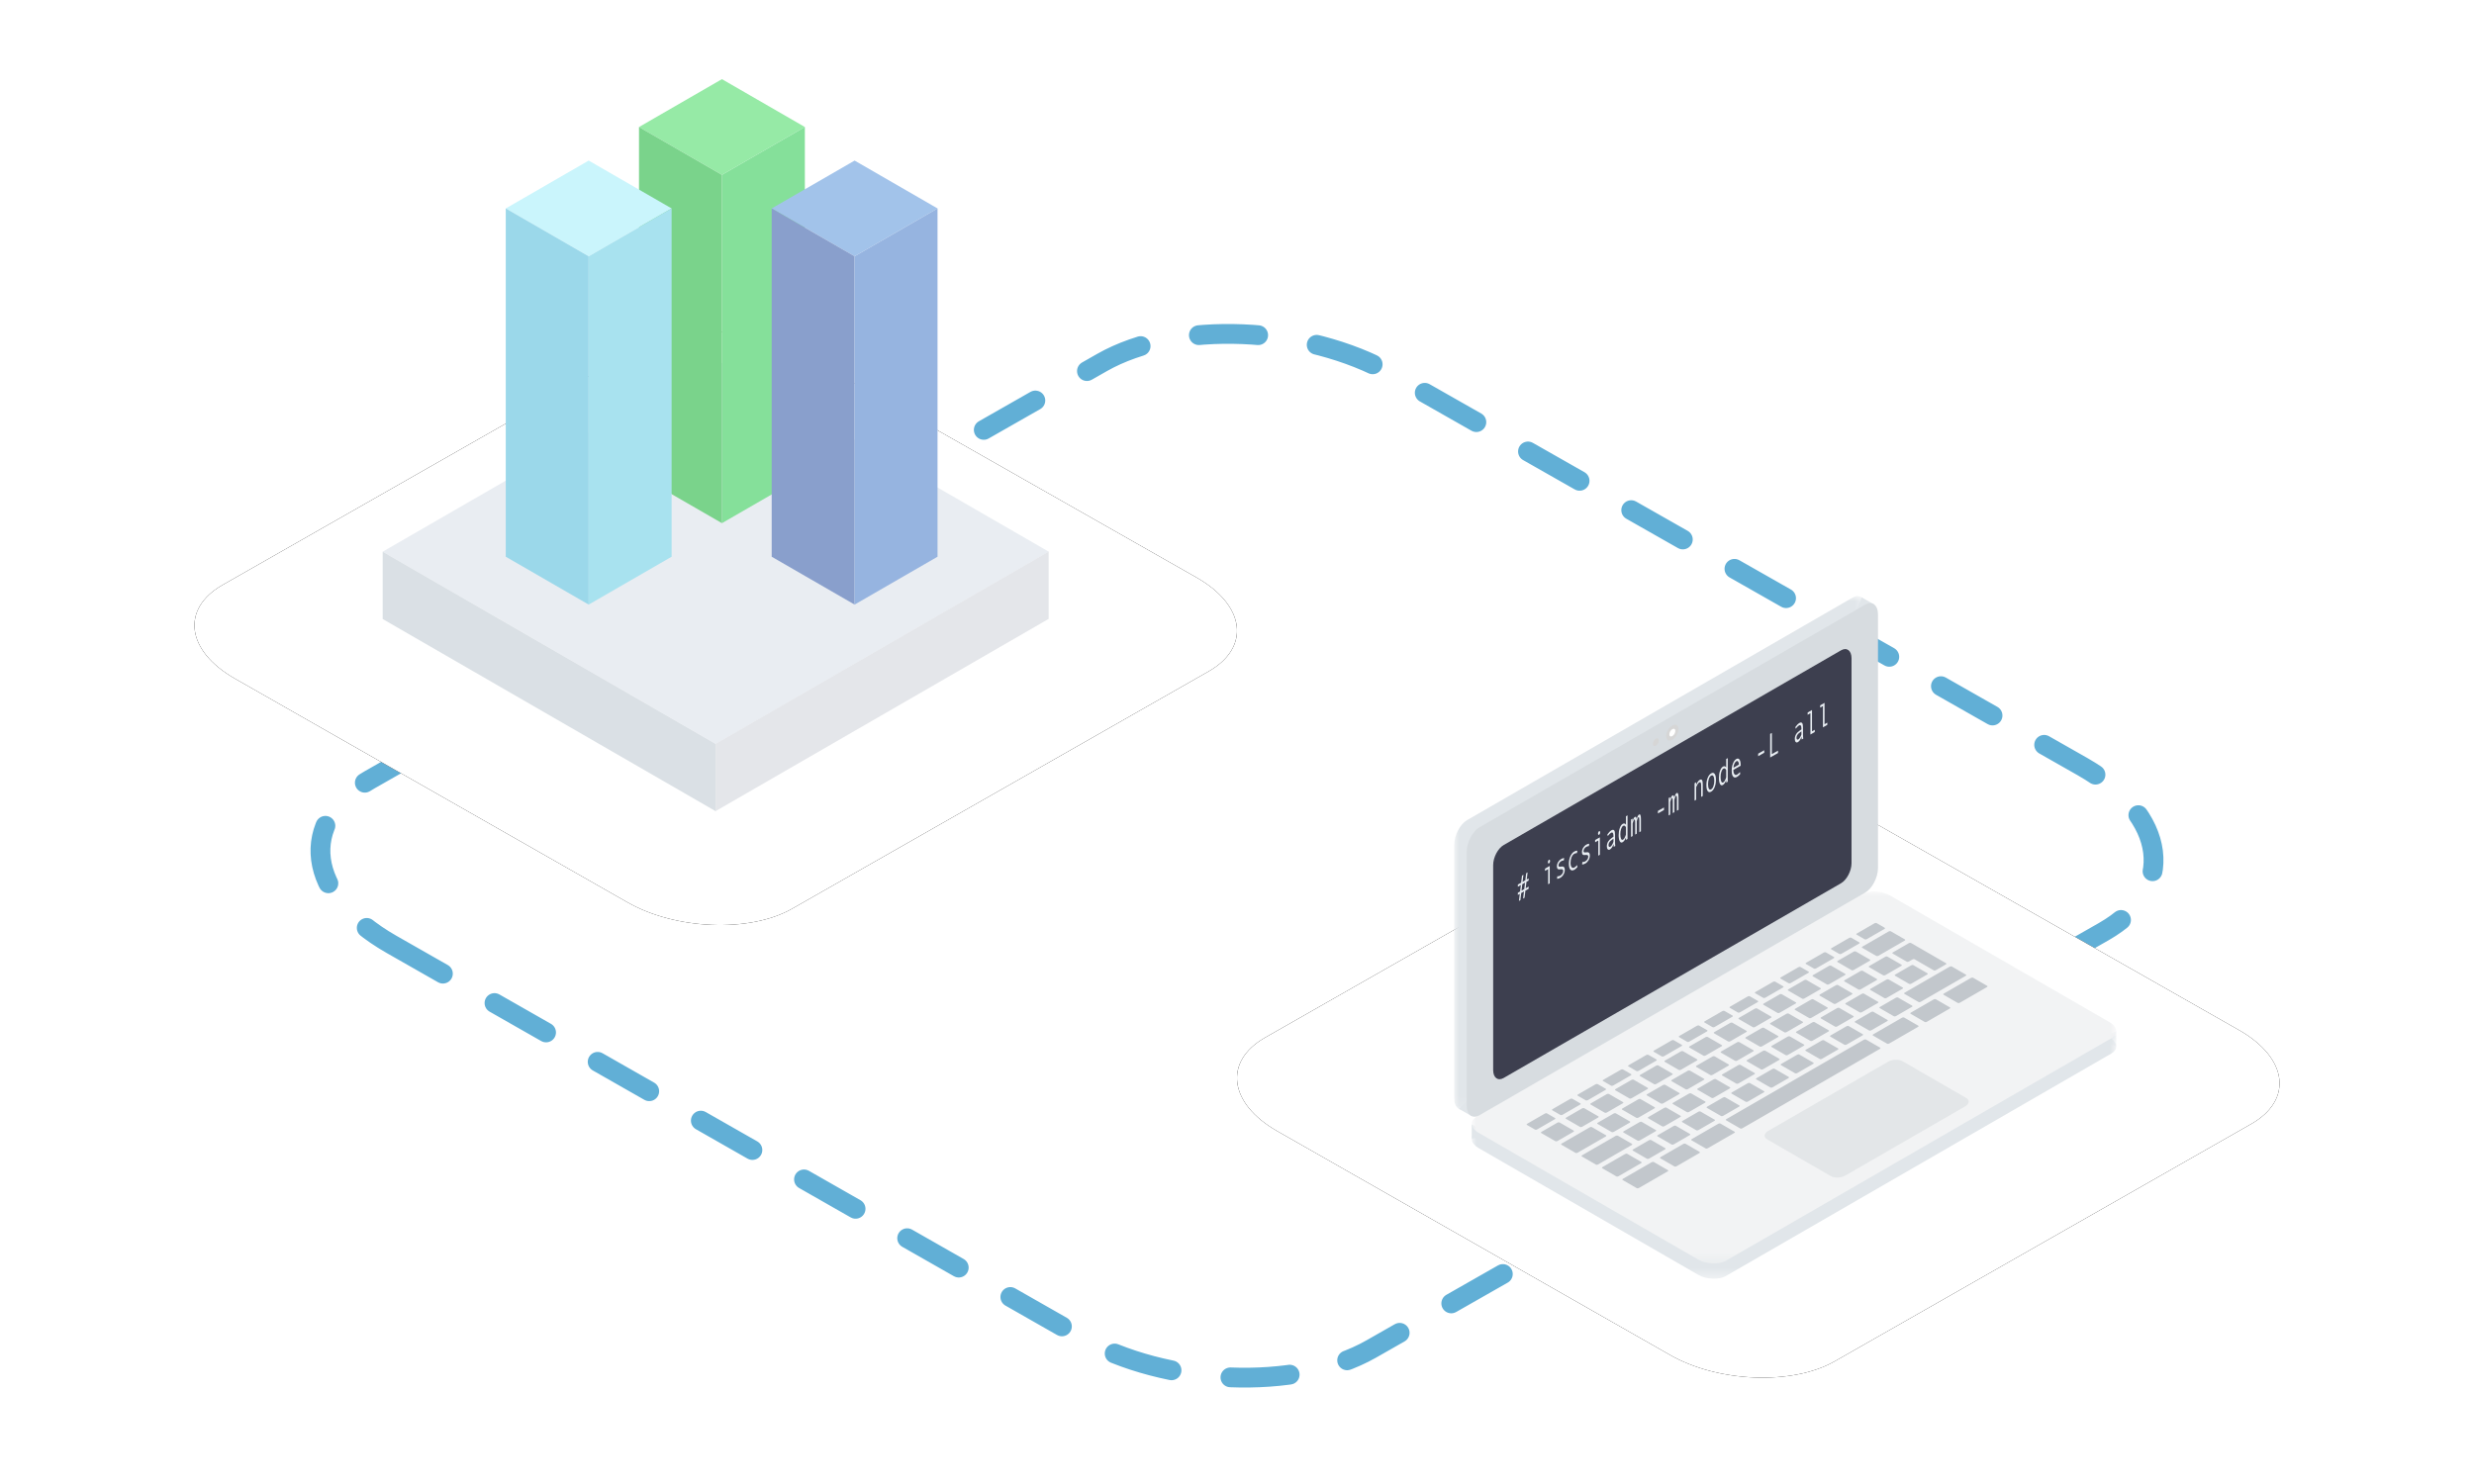<svg xmlns="http://www.w3.org/2000/svg" xmlns:xlink="http://www.w3.org/1999/xlink" width="250" height="150" viewBox="0 0 250 150"><defs><polygon id="e" points="0 0 2.143 0 2.143 1.542 0 1.542"/><polygon id="g" points="0 0 65.131 0 65.131 37.603 0 37.603"/><polygon id="i" points="0 0 41.562 0 41.562 51.91 0 51.91"/><polygon id="k" points="0 0 65.131 0 65.131 37.603 0 37.603"/><filter id="b" width="134.2%" height="160%" x="-17.1%" y="-30%" filterUnits="objectBoundingBox"><feOffset in="SourceAlpha" result="shadowOffsetOuter1"/><feGaussianBlur in="shadowOffsetOuter1" result="shadowBlurOuter1" stdDeviation="6"/><feColorMatrix in="shadowBlurOuter1" values="0 0 0 0 0.216 0 0 0 0 0.561 0 0 0 0 0.749 0 0 0 0.15 0"/></filter><filter id="d" width="134.2%" height="160%" x="-17.1%" y="-30%" filterUnits="objectBoundingBox"><feOffset in="SourceAlpha" result="shadowOffsetOuter1"/><feGaussianBlur in="shadowOffsetOuter1" result="shadowBlurOuter1" stdDeviation="6"/><feColorMatrix in="shadowBlurOuter1" values="0 0 0 0 0.216 0 0 0 0 0.561 0 0 0 0 0.749 0 0 0 0.15 0"/></filter><path id="a" d="M23.725,68.586 L63.373,91.186 C68.23,93.985 75.759,94.289 80.033,91.858 L122.126,67.866 C126.384,65.435 125.85,61.197 120.928,58.382 L81.231,35.814 C76.293,33.015 68.845,32.711 64.571,35.142 L22.478,59.134 C18.285,61.533 18.803,65.771 23.725,68.586 Z"/><path id="c" d="M129.073,114.336 L168.722,136.936 C173.579,139.735 181.107,140.039 185.381,137.608 L227.475,113.616 C231.733,111.185 231.199,106.947 226.277,104.132 L186.579,81.564 C181.642,78.765 174.194,78.461 169.92,80.892 L127.827,104.884 C123.634,107.283 124.152,111.521 129.073,114.336 Z"/></defs><g fill="none" fill-rule="evenodd"><rect width="250" height="150"/><path stroke="#61AFD6" stroke-dasharray="6" stroke-linecap="round" stroke-linejoin="round" stroke-width="2" d="M39.543,95.443 L109.259,135.181 C117.799,140.102 131.036,140.637 138.552,136.362 L212.566,94.178 C220.053,89.903 219.113,82.45 210.459,77.501 L140.658,37.819 C131.976,32.898 118.881,32.363 111.366,36.638 L37.351,78.822 C29.978,83.041 30.889,90.493 39.543,95.443 Z"/><use xlink:href="#a" fill="#000" filter="url(#b)"/><use xlink:href="#a" fill="#FFF"/><g transform="translate(38.67 8)"><polygon fill="#E9EDF2" points="0 47.765 33.657 67.196 67.311 47.765 33.655 28.334"/><polygon fill="#DAE0E5" points="0 54.569 33.656 74 33.656 67.196 10.828 54.017 0 47.765"/><polygon fill="#E4E6EA" points="33.64 67.184 33.64 73.988 67.296 54.557 67.296 47.753"/><polygon fill="#96EAA6" points="34.282 0 25.903 4.838 34.282 9.676 42.662 4.838"/><polygon fill="#85E09A" points="42.662 40.042 34.282 44.88 34.282 9.676 42.662 4.838"/><polygon fill="#7AD38B" points="34.282 44.88 25.903 40.042 25.903 4.838 34.282 9.676"/><polygon fill="#CAF5FC" points="20.817 17.906 29.197 13.068 20.818 8.23 12.438 13.068"/><polygon fill="#9BD8EA" points="12.438 48.272 20.817 53.11 20.817 17.906 12.438 13.068"/><polygon fill="#A8E2EF" points="20.817 53.11 29.197 48.272 29.197 13.068 20.817 17.906"/><polygon fill="#A2C3EA" points="47.689 17.906 56.069 13.068 47.689 8.23 39.31 13.068"/><polygon fill="#899FCC" points="39.309 48.272 47.689 53.11 47.689 17.906 39.309 13.068"/><polygon fill="#96B4E0" points="47.689 53.11 56.069 48.272 56.069 13.068 47.689 17.906"/></g><use xlink:href="#c" fill="#000" filter="url(#d)"/><use xlink:href="#c" fill="#FFF"/><g transform="translate(146.95 60.25)"><path fill="#E1E6EA" d="M1.77,53.407 L1.77,54.827 C1.77,54.827 4.168,54.635 4.04,54.61 C3.912,54.584 1.77,53.407 1.77,53.407"/><g transform="translate(64.759 43.989)"><mask id="f" fill="#fff"><use xlink:href="#e"/></mask><polygon fill="#E1E6EA" points="2.143 0 2.143 1.542 0 .771" mask="url(#f)"/></g><g transform="translate(1.77 31.397)"><mask id="h" fill="#fff"><use xlink:href="#g"/></mask><path fill="#E1E6EA" d="M25.693,37.324 L64.647,14.834 C64.97,14.647 65.13,14.397 65.131,14.134 C65.133,13.813 64.9,13.474 64.446,13.212 L42.247,0.396 C41.419,-0.082 40.155,-0.135 39.438,0.279 L0.484,22.77 C-0.233,23.183 -0.143,23.913 0.685,24.391 L22.884,37.208 C23.712,37.686 24.976,37.738 25.693,37.324" mask="url(#h)"/></g><polygon fill="#E1E6EA" points=".481 51.836 1.743 52.55 1.77 50.444"/><polygon fill="#E1E6EA" points="41.18 .135 42.415 .835 40.451 2.101"/><mask id="j" fill="#fff"><use xlink:href="#i"/></mask><path fill="#E1E6EA" d="M1.304,51.755 L40.258,29.264 C40.975,28.85 41.562,27.729 41.562,26.773 L41.562,1.141 C41.562,0.185 40.975,-0.259 40.258,0.155 L1.304,22.645 C0.587,23.059 -0,24.18 -0,25.137 L-0,50.769 C-0,51.725 0.587,52.169 1.304,51.755" mask="url(#j)"/><g transform="translate(1.77 29.855)"><mask id="l" fill="#fff"><use xlink:href="#k"/></mask><path fill="#F2F3F4" d="M25.693,37.324 L64.647,14.834 C64.97,14.647 65.13,14.397 65.131,14.134 C65.133,13.813 64.9,13.474 64.446,13.212 L42.247,0.396 C41.419,-0.082 40.155,-0.135 39.438,0.279 L0.484,22.77 C-0.233,23.183 -0.143,23.913 0.685,24.391 L22.884,37.208 C23.712,37.686 24.976,37.738 25.693,37.324" mask="url(#l)"/></g><path fill="#D7DCE0" d="M2.565,52.472 L41.519,29.982 C42.236,29.568 42.823,28.447 42.823,27.491 L42.823,1.859 C42.823,0.902 42.236,0.459 41.519,0.873 L2.565,23.363 C1.848,23.777 1.261,24.898 1.261,25.854 L1.261,51.486 C1.261,52.443 1.848,52.886 2.565,52.472"/><path fill="#3D3F4F" d="M4.997,48.709 L39.087,29.027 C39.671,28.69 40.149,27.777 40.149,26.999 L40.149,6.287 C40.149,5.508 39.671,5.147 39.087,5.484 L4.997,25.166 C4.413,25.503 3.936,26.416 3.936,27.194 L3.936,47.906 C3.936,48.685 4.413,49.046 4.997,48.709"/><path fill="#E8EDF2" fill-rule="nonzero" d="M7.521,29.587 L7.193,29.774 L7.107,30.494 L6.961,30.577 L7.048,29.857 L6.772,30.015 L6.685,30.735 L6.54,30.818 L6.626,30.098 L6.43,30.21 L6.43,29.989 L6.655,29.86 L6.734,29.208 L6.43,29.382 L6.43,29.161 L6.761,28.971 L6.848,28.258 L6.993,28.175 L6.907,28.888 L7.183,28.73 L7.269,28.017 L7.415,27.934 L7.329,28.647 L7.521,28.537 L7.521,28.759 L7.301,28.884 L7.223,29.536 L7.521,29.365 L7.521,29.587 Z M7.156,28.967 L6.879,29.125 L6.802,29.776 L7.078,29.619 L7.156,28.967 Z M9.574,26.658 C9.604,26.641 9.63,26.644 9.651,26.667 C9.673,26.691 9.683,26.727 9.683,26.777 C9.683,26.828 9.673,26.878 9.652,26.925 C9.631,26.972 9.605,27.004 9.574,27.021 C9.546,27.038 9.521,27.033 9.499,27.009 C9.478,26.985 9.467,26.949 9.467,26.9 C9.467,26.852 9.478,26.803 9.499,26.755 C9.521,26.706 9.546,26.674 9.574,26.658 Z M9.652,29.04 L9.492,29.132 L9.492,27.599 L9.175,27.78 L9.175,27.552 L9.652,27.279 L9.652,29.04 Z M11.074,26.719 C10.984,26.722 10.899,26.746 10.82,26.792 C10.733,26.841 10.663,26.905 10.613,26.982 C10.562,27.059 10.536,27.137 10.536,27.217 C10.536,27.268 10.548,27.305 10.571,27.33 C10.595,27.354 10.642,27.363 10.712,27.355 L10.865,27.34 C10.936,27.333 10.994,27.339 11.038,27.359 C11.083,27.379 11.116,27.415 11.139,27.467 C11.161,27.519 11.172,27.588 11.172,27.674 C11.172,27.841 11.129,27.999 11.043,28.145 C10.957,28.292 10.848,28.403 10.716,28.478 C10.584,28.554 10.475,28.583 10.389,28.567 L10.42,28.321 C10.51,28.34 10.606,28.319 10.71,28.261 C10.799,28.21 10.871,28.141 10.927,28.054 C10.983,27.968 11.011,27.879 11.011,27.789 C11.011,27.728 10.997,27.682 10.97,27.65 C10.942,27.618 10.876,27.605 10.773,27.612 C10.69,27.618 10.629,27.622 10.59,27.623 C10.551,27.625 10.514,27.615 10.481,27.594 C10.447,27.572 10.422,27.538 10.404,27.492 C10.387,27.446 10.378,27.388 10.378,27.318 C10.378,27.166 10.418,27.022 10.499,26.887 C10.58,26.751 10.688,26.646 10.822,26.569 C10.908,26.52 11.005,26.489 11.11,26.477 L11.074,26.719 Z M12.449,27.384 C12.355,27.507 12.253,27.601 12.141,27.665 C11.972,27.761 11.837,27.754 11.736,27.643 C11.636,27.532 11.585,27.337 11.585,27.057 C11.585,26.778 11.636,26.525 11.737,26.299 C11.839,26.072 11.972,25.912 12.136,25.818 C12.244,25.756 12.347,25.729 12.445,25.735 L12.402,25.977 C12.305,25.978 12.217,26 12.139,26.045 C12.02,26.113 11.927,26.229 11.858,26.393 C11.789,26.558 11.754,26.747 11.754,26.961 C11.754,27.157 11.79,27.301 11.861,27.394 C11.933,27.487 12.026,27.5 12.141,27.435 C12.231,27.383 12.325,27.301 12.421,27.188 L12.449,27.384 Z M13.607,25.272 C13.517,25.275 13.432,25.3 13.352,25.345 C13.265,25.395 13.196,25.458 13.145,25.535 C13.094,25.612 13.069,25.691 13.069,25.771 C13.069,25.821 13.081,25.859 13.104,25.883 C13.127,25.908 13.174,25.916 13.244,25.909 L13.398,25.894 C13.468,25.886 13.526,25.892 13.571,25.912 C13.615,25.932 13.649,25.969 13.671,26.021 C13.693,26.073 13.705,26.141 13.705,26.227 C13.705,26.395 13.662,26.552 13.576,26.699 C13.49,26.845 13.381,26.956 13.248,27.032 C13.116,27.107 13.007,27.137 12.922,27.12 L12.952,26.875 C13.042,26.893 13.139,26.873 13.242,26.814 C13.331,26.763 13.404,26.694 13.46,26.608 C13.516,26.521 13.544,26.433 13.544,26.343 C13.544,26.282 13.53,26.235 13.502,26.203 C13.474,26.171 13.409,26.159 13.306,26.166 C13.223,26.172 13.162,26.175 13.122,26.177 C13.083,26.178 13.047,26.168 13.013,26.147 C12.98,26.126 12.954,26.092 12.936,26.046 C12.919,25.999 12.91,25.941 12.91,25.871 C12.91,25.719 12.951,25.575 13.032,25.44 C13.113,25.305 13.22,25.199 13.354,25.122 C13.441,25.073 13.537,25.042 13.643,25.03 L13.607,25.272 Z M14.639,23.765 C14.669,23.748 14.695,23.751 14.716,23.774 C14.738,23.797 14.748,23.834 14.748,23.883 C14.748,23.935 14.738,23.985 14.717,24.032 C14.696,24.078 14.67,24.111 14.639,24.128 C14.611,24.144 14.586,24.14 14.564,24.116 C14.543,24.092 14.532,24.055 14.532,24.007 C14.532,23.959 14.543,23.91 14.564,23.862 C14.586,23.813 14.611,23.781 14.639,23.765 Z M14.717,26.147 L14.557,26.239 L14.557,24.706 L14.24,24.887 L14.24,24.659 L14.717,24.386 L14.717,26.147 Z M16.278,25.256 L16.119,25.347 C16.105,25.283 16.099,25.192 16.099,25.074 C16.008,25.346 15.883,25.527 15.726,25.617 C15.646,25.662 15.576,25.656 15.515,25.597 C15.454,25.539 15.424,25.437 15.424,25.29 C15.424,25.204 15.435,25.121 15.456,25.042 C15.477,24.964 15.509,24.89 15.55,24.821 C15.591,24.752 15.641,24.687 15.7,24.627 C15.759,24.566 15.829,24.508 15.91,24.452 L16.091,24.325 L16.091,24.24 C16.091,23.939 16.005,23.837 15.833,23.935 C15.793,23.958 15.741,24.002 15.679,24.066 C15.617,24.13 15.564,24.195 15.519,24.26 L15.477,24.094 C15.623,23.888 15.759,23.749 15.885,23.677 C16.129,23.537 16.251,23.68 16.251,24.105 L16.251,24.862 C16.251,25.015 16.26,25.146 16.278,25.256 Z M16.091,24.84 L16.091,24.521 C15.946,24.625 15.846,24.702 15.792,24.751 C15.739,24.801 15.692,24.862 15.652,24.935 C15.613,25.009 15.593,25.089 15.593,25.175 C15.593,25.254 15.61,25.308 15.644,25.337 C15.677,25.367 15.72,25.366 15.772,25.337 C15.829,25.304 15.886,25.244 15.942,25.156 C15.999,25.068 16.048,24.963 16.091,24.84 Z M17.514,24.55 L17.353,24.642 L17.353,24.388 C17.32,24.494 17.273,24.592 17.211,24.684 C17.15,24.775 17.085,24.84 17.017,24.879 C16.894,24.949 16.797,24.915 16.725,24.776 C16.654,24.637 16.618,24.43 16.618,24.154 C16.618,23.896 16.655,23.661 16.73,23.449 C16.805,23.236 16.903,23.095 17.026,23.025 C17.162,22.948 17.27,22.976 17.353,23.109 L17.353,22.257 L17.514,22.165 L17.514,24.55 Z M17.353,24.103 L17.353,23.371 C17.276,23.212 17.183,23.164 17.075,23.226 C16.986,23.276 16.916,23.381 16.864,23.539 C16.813,23.698 16.787,23.875 16.787,24.072 C16.787,24.275 16.811,24.429 16.86,24.534 C16.908,24.638 16.975,24.667 17.059,24.618 C17.1,24.595 17.141,24.554 17.182,24.494 C17.223,24.435 17.262,24.358 17.298,24.266 C17.335,24.173 17.353,24.118 17.353,24.103 Z M18.868,23.776 L18.708,23.868 L18.708,22.712 C18.708,22.432 18.676,22.311 18.613,22.347 C18.581,22.365 18.545,22.434 18.506,22.552 C18.467,22.671 18.448,22.735 18.448,22.745 L18.448,24.016 L18.288,24.107 L18.288,22.951 C18.288,22.672 18.256,22.551 18.192,22.587 C18.161,22.605 18.126,22.673 18.087,22.792 C18.048,22.91 18.029,22.975 18.029,22.985 L18.029,24.256 L17.868,24.347 L17.868,22.586 L18.022,22.498 L18.022,22.764 C18.053,22.653 18.089,22.558 18.13,22.478 C18.172,22.399 18.213,22.347 18.254,22.324 C18.298,22.299 18.336,22.305 18.371,22.341 C18.405,22.377 18.429,22.438 18.442,22.524 C18.472,22.413 18.508,22.318 18.55,22.238 C18.592,22.159 18.633,22.107 18.674,22.084 C18.803,22.01 18.868,22.163 18.868,22.544 L18.868,23.776 Z M21.196,21.624 L20.584,21.973 L20.584,21.716 L21.196,21.367 L21.196,21.624 Z M22.667,21.606 L22.506,21.698 L22.506,20.542 C22.506,20.263 22.475,20.141 22.412,20.177 C22.379,20.196 22.344,20.264 22.305,20.382 C22.266,20.501 22.247,20.565 22.247,20.575 L22.247,21.846 L22.087,21.938 L22.087,20.782 C22.087,20.502 22.055,20.381 21.991,20.417 C21.96,20.435 21.924,20.503 21.886,20.622 C21.847,20.74 21.827,20.805 21.827,20.815 L21.827,22.086 L21.667,22.178 L21.667,20.417 L21.821,20.328 L21.821,20.594 C21.851,20.483 21.887,20.388 21.929,20.308 C21.97,20.229 22.012,20.177 22.053,20.154 C22.096,20.129 22.135,20.135 22.169,20.171 C22.204,20.207 22.227,20.268 22.24,20.354 C22.271,20.243 22.307,20.148 22.349,20.068 C22.391,19.989 22.432,19.937 22.472,19.914 C22.602,19.84 22.667,19.993 22.667,20.374 L22.667,21.606 Z M25.115,20.208 L24.954,20.3 L24.954,19.171 C24.954,19.014 24.939,18.909 24.908,18.856 C24.878,18.803 24.83,18.796 24.765,18.833 C24.666,18.889 24.561,19.05 24.448,19.314 L24.448,20.589 L24.288,20.68 L24.288,18.919 L24.448,18.828 L24.448,19.086 C24.564,18.82 24.685,18.65 24.813,18.577 C25.014,18.462 25.115,18.604 25.115,19.003 L25.115,20.208 Z M25.965,17.919 C26.113,17.835 26.23,17.852 26.317,17.971 C26.405,18.091 26.448,18.288 26.448,18.564 C26.448,18.842 26.405,19.092 26.317,19.312 C26.23,19.531 26.113,19.684 25.965,19.768 C25.817,19.853 25.699,19.835 25.612,19.715 C25.525,19.595 25.482,19.396 25.482,19.116 C25.482,18.839 25.525,18.591 25.613,18.373 C25.7,18.155 25.817,18.004 25.965,17.919 Z M25.965,19.538 C26.062,19.482 26.139,19.371 26.196,19.204 C26.252,19.036 26.28,18.856 26.28,18.663 C26.28,18.461 26.252,18.31 26.197,18.211 C26.141,18.112 26.064,18.091 25.965,18.147 C25.865,18.204 25.788,18.313 25.733,18.473 C25.678,18.634 25.651,18.817 25.651,19.023 C25.651,19.219 25.679,19.368 25.734,19.47 C25.79,19.571 25.867,19.594 25.965,19.538 Z M27.643,18.764 L27.483,18.856 L27.483,18.602 C27.45,18.708 27.402,18.806 27.341,18.898 C27.279,18.989 27.215,19.054 27.147,19.093 C27.024,19.163 26.927,19.129 26.855,18.99 C26.784,18.851 26.748,18.644 26.748,18.368 C26.748,18.11 26.785,17.875 26.86,17.662 C26.934,17.45 27.033,17.309 27.156,17.239 C27.291,17.162 27.4,17.19 27.483,17.323 L27.483,16.471 L27.643,16.379 L27.643,18.764 Z M27.483,18.316 L27.483,17.585 C27.406,17.426 27.313,17.377 27.204,17.439 C27.116,17.49 27.046,17.594 26.994,17.753 C26.943,17.911 26.917,18.089 26.917,18.286 C26.917,18.489 26.941,18.643 26.99,18.748 C27.038,18.852 27.104,18.881 27.189,18.832 C27.229,18.809 27.27,18.768 27.312,18.708 C27.353,18.649 27.392,18.572 27.428,18.479 C27.464,18.387 27.483,18.332 27.483,18.316 Z M28.946,17.148 L28.209,17.569 C28.209,17.768 28.244,17.912 28.315,18.002 C28.385,18.091 28.471,18.107 28.574,18.048 C28.671,17.992 28.772,17.906 28.876,17.789 L28.903,17.985 C28.809,18.109 28.698,18.207 28.572,18.279 C28.412,18.37 28.284,18.36 28.186,18.247 C28.089,18.135 28.04,17.937 28.04,17.652 C28.04,17.372 28.084,17.124 28.171,16.908 C28.259,16.692 28.372,16.544 28.511,16.465 C28.634,16.394 28.738,16.412 28.821,16.519 C28.904,16.626 28.946,16.808 28.946,17.065 L28.946,17.148 Z M28.77,17.033 C28.77,16.896 28.744,16.795 28.692,16.731 C28.64,16.666 28.582,16.653 28.517,16.69 C28.434,16.737 28.365,16.821 28.31,16.943 C28.256,17.064 28.225,17.199 28.219,17.348 L28.77,17.033 Z M31.326,15.837 L30.714,16.187 L30.714,15.93 L31.326,15.58 L31.326,15.837 Z M32.718,15.865 L31.927,16.317 L31.927,13.932 L32.096,13.836 L32.096,15.979 L32.718,15.623 L32.718,15.865 Z M35.272,14.406 L35.112,14.498 C35.099,14.434 35.092,14.343 35.092,14.225 C35.001,14.497 34.877,14.678 34.719,14.767 C34.64,14.813 34.569,14.807 34.509,14.748 C34.448,14.69 34.417,14.588 34.417,14.441 C34.417,14.355 34.428,14.272 34.449,14.193 C34.471,14.115 34.502,14.041 34.543,13.972 C34.584,13.902 34.634,13.838 34.694,13.777 C34.753,13.717 34.823,13.659 34.904,13.603 L35.084,13.476 L35.084,13.391 C35.084,13.089 34.998,12.987 34.826,13.086 C34.786,13.109 34.735,13.152 34.672,13.217 C34.61,13.281 34.557,13.345 34.512,13.41 L34.47,13.245 C34.616,13.039 34.752,12.9 34.878,12.828 C35.123,12.688 35.245,12.831 35.245,13.256 L35.245,14.013 C35.245,14.166 35.254,14.297 35.272,14.406 Z M35.084,13.991 L35.084,13.672 C34.939,13.776 34.84,13.853 34.786,13.902 C34.732,13.952 34.685,14.013 34.646,14.086 C34.606,14.159 34.586,14.239 34.586,14.326 C34.586,14.405 34.603,14.459 34.637,14.488 C34.671,14.518 34.713,14.517 34.766,14.487 C34.823,14.455 34.879,14.395 34.936,14.307 C34.992,14.219 35.041,14.114 35.084,13.991 Z M36.433,13.743 L35.994,13.994 L35.994,11.837 L35.714,11.998 L35.714,11.769 L36.155,11.517 L36.155,13.674 L36.433,13.515 L36.433,13.743 Z M37.699,13.02 L37.26,13.271 L37.26,11.114 L36.98,11.274 L36.98,11.046 L37.421,10.794 L37.421,12.951 L37.699,12.792 L37.699,13.02 Z"/><path fill="#D6D6D6" d="M21.421,14.161 C21.421,14.557 21.699,14.717 22.042,14.519 C22.385,14.321 22.663,13.84 22.663,13.444 C22.663,13.048 22.385,12.888 22.042,13.086 C21.699,13.284 21.421,13.765 21.421,14.161"/><path fill="#FFF" d="M21.74,13.977 C21.74,14.17 21.875,14.248 22.042,14.151 C22.209,14.055 22.344,13.821 22.344,13.628 C22.344,13.436 22.209,13.357 22.042,13.454 C21.875,13.55 21.74,13.784 21.74,13.977"/><path fill="#D6D6D6" d="M20.072,14.94 C20.072,15.133 20.207,15.211 20.374,15.114 C20.54,15.018 20.676,14.784 20.676,14.591 C20.676,14.399 20.54,14.321 20.374,14.417 C20.207,14.513 20.072,14.747 20.072,14.94"/><path fill="#C2C7CC" d="M8.793 54.274 10.222 55.099C10.272 55.128 10.365 55.121 10.43 55.084L12.046 54.151C12.111 54.114 12.123 54.059 12.073 54.031L10.644 53.205C10.593 53.177 10.5 53.184 10.435 53.221L8.82 54.153C8.755 54.191 8.743 54.245 8.793 54.274M12.925 53.643 14.54 52.711C14.605 52.673 14.618 52.619 14.568 52.59L13.138 51.765C13.088 51.736 12.995 51.743 12.93 51.78L11.315 52.713C11.249 52.751 11.237 52.805 11.287 52.833L12.717 53.659C12.767 53.688 12.86 53.681 12.925 53.643M15.42 52.203 17.035 51.27C17.1 51.233 17.112 51.179 17.062 51.15L15.633 50.325C15.583 50.296 15.49 50.303 15.425 50.34L13.809 51.273C13.744 51.311 13.732 51.364 13.782 51.393L15.211 52.219C15.262 52.247 15.355 52.24 15.42 52.203M19.557 49.71 18.128 48.884C18.078 48.855 17.984 48.863 17.919 48.9L16.304 49.833C16.239 49.87 16.227 49.924 16.277 49.953L17.706 50.778C17.756 50.807 17.85 50.8 17.915 50.762L19.53 49.83C19.595 49.792 19.607 49.739 19.557 49.71M20.414 47.46 18.799 48.392C18.734 48.43 18.722 48.484 18.772 48.513L20.201 49.338C20.251 49.367 20.345 49.36 20.409 49.322L22.025 48.389C22.09 48.352 22.102 48.298 22.052 48.269L20.622 47.444C20.572 47.415 20.479 47.422 20.414 47.46M22.909 46.019 21.294 46.952C21.228 46.989 21.217 47.043 21.267 47.072L22.696 47.897C22.746 47.926 22.839 47.919 22.904 47.882L24.519 46.949C24.585 46.912 24.597 46.858 24.547 46.829L23.117 46.004C23.067 45.975 22.974 45.982 22.909 46.019M25.399 46.441 27.014 45.509C27.079 45.471 27.091 45.417 27.041 45.388L25.612 44.563C25.562 44.534 25.469 44.541 25.404 44.579L23.788 45.512C23.723 45.549 23.711 45.603 23.761 45.632L25.191 46.457C25.241 46.486 25.334 46.479 25.399 46.441M27.898 43.139 26.283 44.071C26.218 44.109 26.206 44.162 26.256 44.192L27.685 45.017C27.735 45.046 27.829 45.039 27.894 45.001L29.509 44.068C29.574 44.031 29.586 43.977 29.536 43.948L28.107 43.123C28.057 43.094 27.963 43.101 27.898 43.139M30.393 41.698 28.778 42.631C28.713 42.668 28.701 42.722 28.751 42.751L30.18 43.576C30.23 43.605 30.324 43.598 30.388 43.561L32.004 42.628C32.069 42.59 32.081 42.537 32.031 42.508L30.601 41.682C30.551 41.654 30.458 41.661 30.393 41.698M32.888 40.258 31.273 41.19C31.207 41.228 31.196 41.282 31.246 41.311L32.675 42.136C32.725 42.165 32.818 42.158 32.883 42.12L34.498 41.188C34.564 41.15 34.576 41.096 34.526 41.068L33.096 40.242C33.046 40.213 32.953 40.22 32.888 40.258M35.383 38.817 33.767 39.75C33.702 39.788 33.69 39.841 33.74 39.87L35.17 40.696C35.22 40.725 35.313 40.717 35.378 40.68L36.993 39.747C37.058 39.71 37.07 39.656 37.02 39.627L35.591 38.802C35.541 38.773 35.447 38.78 35.383 38.817M37.877 37.377 36.262 38.31C36.197 38.347 36.185 38.401 36.235 38.43L37.664 39.255C37.714 39.284 37.808 39.277 37.873 39.24L39.488 38.307C39.553 38.269 39.565 38.215 39.515 38.187L38.086 37.361C38.036 37.333 37.942 37.339 37.877 37.377M40.372 35.937 38.757 36.869C38.692 36.907 38.68 36.961 38.73 36.99L40.159 37.815C40.209 37.844 40.302 37.837 40.367 37.799L41.983 36.867C42.048 36.829 42.06 36.775 42.01 36.746L40.581 35.921C40.531 35.892 40.437 35.899 40.372 35.937M43.906 33.897 41.252 35.429C41.187 35.467 41.174 35.52 41.224 35.549L42.654 36.375C42.704 36.403 42.797 36.396 42.862 36.359L45.516 34.826C45.581 34.789 45.594 34.735 45.544 34.706L44.114 33.881C44.064 33.852 43.971 33.859 43.906 33.897M17.759 53.108 16.33 52.282C16.28 52.253 16.187 52.261 16.121 52.298L14.506 53.231C14.441 53.268 14.429 53.322 14.479 53.351L15.908 54.176C15.958 54.205 16.052 54.198 16.117 54.161L17.732 53.228C17.797 53.19 17.809 53.137 17.759 53.108M16.974 51.911 18.403 52.736C18.453 52.765 18.547 52.758 18.612 52.72L20.227 51.787C20.292 51.75 20.304 51.696 20.254 51.667L18.825 50.842C18.775 50.813 18.681 50.82 18.616 50.858L17.001 51.79C16.936 51.828 16.924 51.882 16.974 51.911M22.749 50.227 21.32 49.402C21.27 49.373 21.176 49.38 21.111 49.417L19.496 50.35C19.431 50.387 19.419 50.441 19.469 50.47L20.898 51.296C20.948 51.324 21.041 51.317 21.107 51.28L22.722 50.347C22.787 50.31 22.799 50.256 22.749 50.227M21.963 49.03 23.393 49.855C23.443 49.884 23.536 49.877 23.601 49.84L25.217 48.907C25.281 48.869 25.293 48.815 25.243 48.787L23.814 47.961C23.764 47.933 23.671 47.94 23.606 47.977L21.99 48.909C21.926 48.947 21.913 49.001 21.963 49.03M24.458 47.59 25.887 48.415C25.937 48.444 26.031 48.437 26.096 48.399L27.711 47.466C27.776 47.429 27.788 47.375 27.738 47.346L26.309 46.521C26.259 46.492 26.166 46.499 26.1 46.537L24.485 47.469C24.42 47.507 24.408 47.561 24.458 47.59M26.953 46.149 28.382 46.974C28.432 47.003 28.526 46.996 28.591 46.959L30.206 46.026C30.271 45.989 30.283 45.935 30.233 45.906L28.804 45.081C28.754 45.052 28.66 45.059 28.595 45.096L26.98 46.029C26.915 46.066 26.903 46.12 26.953 46.149M29.448 44.709 30.877 45.534C30.927 45.563 31.02 45.556 31.086 45.519L32.701 44.586C32.766 44.548 32.778 44.494 32.728 44.466L31.299 43.64C31.249 43.611 31.155 43.619 31.09 43.656L29.475 44.588C29.41 44.626 29.398 44.68 29.448 44.709M31.943 43.268 33.372 44.094C33.422 44.123 33.515 44.116 33.58 44.078L35.196 43.145C35.26 43.108 35.273 43.054 35.222 43.025L33.793 42.2C33.743 42.171 33.65 42.178 33.585 42.216L31.969 43.148C31.905 43.186 31.892 43.239 31.943 43.268M36.075 42.638 37.69 41.705C37.755 41.668 37.767 41.614 37.717 41.585L36.288 40.76C36.238 40.731 36.144 40.738 36.08 40.775L34.464 41.708C34.399 41.745 34.387 41.799 34.437 41.828L35.867 42.653C35.917 42.682 36.01 42.675 36.075 42.638M38.57 41.197 40.185 40.265C40.25 40.227 40.262 40.173 40.212 40.144L38.783 39.319C38.733 39.29 38.64 39.297 38.574 39.335L36.959 40.268C36.894 40.305 36.882 40.359 36.932 40.388L38.361 41.213C38.411 41.242 38.505 41.235 38.57 41.197M41.064 39.757 42.68 38.825C42.745 38.787 42.757 38.733 42.707 38.704L41.278 37.879C41.227 37.85 41.134 37.857 41.069 37.894L39.454 38.827C39.389 38.865 39.377 38.919 39.427 38.947L40.856 39.773C40.906 39.801 41 39.795 41.064 39.757M43.564 36.454 41.949 37.387C41.884 37.424 41.872 37.478 41.922 37.507L43.351 38.332C43.401 38.361 43.494 38.354 43.559 38.317L45.175 37.384C45.24 37.346 45.251 37.293 45.202 37.264L43.772 36.438C43.722 36.41 43.629 36.417 43.564 36.454M46.52 36.712 48.459 37.831C48.509 37.86 48.603 37.853 48.668 37.816L49.677 37.233C49.743 37.195 49.755 37.141 49.705 37.113L46.155 35.063C46.105 35.034 46.011 35.041 45.946 35.079L44.331 36.011C44.266 36.049 44.254 36.103 44.304 36.131L45.733 36.957C45.783 36.986 45.877 36.979 45.942 36.941L46.312 36.728C46.377 36.69 46.47 36.683 46.52 36.712M12.469 56.264 15.314 54.622C15.38 54.584 15.391 54.53 15.341 54.501L13.912 53.676C13.862 53.647 13.769 53.654 13.704 53.692L10.859 55.335C10.794 55.372 10.781 55.426 10.831 55.455L12.261 56.28C12.311 56.309 12.404 56.302 12.469 56.264M19.687 56.861 21.302 55.928C21.367 55.891 21.379 55.837 21.329 55.808L19.9 54.983C19.85 54.954 19.756 54.961 19.692 54.998L18.076 55.931C18.011 55.968 17.999 56.022 18.049 56.051L19.478 56.876C19.528 56.905 19.622 56.898 19.687 56.861M22.182 55.42 23.797 54.488C23.862 54.45 23.874 54.396 23.824 54.367L22.395 53.542C22.345 53.513 22.251 53.52 22.186 53.558L20.571 54.49C20.506 54.528 20.494 54.582 20.544 54.611L21.973 55.436C22.023 55.465 22.117 55.458 22.182 55.42M24.681 52.117 23.066 53.05C23.001 53.088 22.989 53.141 23.039 53.17L24.468 53.996C24.518 54.025 24.611 54.017 24.676 53.98L26.292 53.047C26.357 53.01 26.369 52.956 26.319 52.927L24.889 52.102C24.839 52.073 24.746 52.08 24.681 52.117M27.171 52.54 28.786 51.607C28.851 51.569 28.863 51.516 28.813 51.487L27.384 50.662C27.334 50.633 27.241 50.64 27.176 50.677L25.561 51.61C25.495 51.647 25.483 51.701 25.533 51.73L26.963 52.555C27.013 52.584 27.106 52.577 27.171 52.54M29.666 51.099 31.281 50.167C31.346 50.129 31.358 50.075 31.308 50.046L29.879 49.221C29.829 49.192 29.735 49.199 29.671 49.237L28.055 50.169C27.99 50.207 27.978 50.261 28.028 50.29L29.457 51.115C29.508 51.144 29.601 51.137 29.666 51.099M32.161 49.659 33.776 48.726C33.841 48.689 33.853 48.635 33.803 48.606L32.374 47.781C32.324 47.752 32.23 47.759 32.165 47.797L30.55 48.729C30.485 48.767 30.473 48.82 30.523 48.849L31.952 49.675C32.002 49.703 32.096 49.696 32.161 49.659M34.655 48.219 36.271 47.286C36.336 47.248 36.348 47.195 36.298 47.166L34.868 46.34C34.818 46.311 34.725 46.319 34.66 46.356L33.045 47.289C32.98 47.326 32.968 47.38 33.018 47.409L34.447 48.234C34.497 48.263 34.591 48.256 34.655 48.219M37.15 46.778 38.765 45.846C38.83 45.808 38.843 45.754 38.793 45.725L37.363 44.9C37.313 44.871 37.22 44.878 37.155 44.916L35.54 45.848C35.474 45.886 35.462 45.94 35.512 45.968L36.942 46.794C36.992 46.823 37.085 46.816 37.15 46.778M39.645 45.338 41.26 44.405C41.325 44.368 41.337 44.314 41.287 44.285L39.858 43.46C39.808 43.431 39.715 43.438 39.65 43.475L38.034 44.408C37.969 44.446 37.957 44.499 38.007 44.528L39.437 45.354C39.487 45.382 39.58 45.375 39.645 45.338M42.14 43.897 43.755 42.965C43.82 42.927 43.832 42.873 43.782 42.844L42.353 42.019C42.303 41.99 42.209 41.997 42.144 42.035L40.529 42.968C40.464 43.005 40.452 43.059 40.502 43.088L41.931 43.913C41.981 43.942 42.075 43.935 42.14 43.897M44.634 42.457 46.25 41.525C46.315 41.487 46.327 41.433 46.277 41.404L44.848 40.579C44.798 40.55 44.704 40.557 44.639 40.595L43.024 41.527C42.959 41.565 42.947 41.619 42.997 41.647L44.426 42.473C44.476 42.501 44.57 42.495 44.634 42.457M47.129 41.017 51.684 38.387C51.749 38.35 51.761 38.296 51.711 38.267L50.281 37.442C50.231 37.413 50.138 37.42 50.073 37.457L45.519 40.087C45.454 40.124 45.441 40.178 45.491 40.207L46.921 41.032C46.971 41.061 47.064 41.054 47.129 41.017M14.958 57.834 16.388 58.659C16.437 58.688 16.531 58.681 16.596 58.643L18.884 57.322C18.95 57.284 18.962 57.23 18.912 57.201L17.482 56.376C17.432 56.347 17.339 56.354 17.274 56.392L14.985 57.713C14.92 57.751 14.908 57.805 14.958 57.834M19.961 57.22 17.046 58.903C16.981 58.94 16.969 58.995 17.019 59.023L18.448 59.849C18.498 59.877 18.591 59.87 18.657 59.833L21.571 58.15C21.636 58.112 21.649 58.058 21.599 58.03L20.169 57.204C20.119 57.176 20.026 57.182 19.961 57.22M23.162 55.372 20.849 56.707C20.784 56.744 20.772 56.799 20.822 56.827L22.251 57.653C22.301 57.681 22.395 57.675 22.46 57.637L24.772 56.302C24.837 56.264 24.849 56.211 24.799 56.182L23.37 55.356C23.32 55.328 23.226 55.335 23.162 55.372M26.692 53.334 24.004 54.886C23.939 54.923 23.927 54.977 23.977 55.006L25.406 55.831C25.456 55.86 25.55 55.853 25.614 55.816L28.303 54.264C28.368 54.226 28.38 54.172 28.33 54.143L26.901 53.318C26.851 53.289 26.757 53.296 26.692 53.334M29.112 53.796 43.015 45.769C43.081 45.732 43.092 45.678 43.043 45.649L41.613 44.824C41.563 44.795 41.47 44.802 41.405 44.839L27.502 52.866C27.436 52.904 27.424 52.958 27.474 52.987L28.904 53.812C28.954 53.841 29.047 53.834 29.112 53.796M45.257 42.615 42.342 44.298C42.277 44.336 42.265 44.39 42.315 44.418L43.744 45.244C43.794 45.273 43.888 45.265 43.953 45.228L46.868 43.545C46.933 43.508 46.945 43.454 46.895 43.425L45.465 42.6C45.415 42.571 45.322 42.578 45.257 42.615M48.458 40.767 46.145 42.102C46.081 42.14 46.069 42.194 46.119 42.222L47.548 43.048C47.598 43.077 47.691 43.07 47.756 43.032L50.068 41.697C50.133 41.66 50.146 41.606 50.095 41.577L48.666 40.752C48.616 40.723 48.523 40.73 48.458 40.767M52.224 38.593 49.478 40.178C49.413 40.216 49.401 40.27 49.451 40.299L50.88 41.124C50.93 41.153 51.023 41.146 51.088 41.108L53.835 39.523C53.9 39.485 53.912 39.431 53.862 39.402L52.433 38.577C52.382 38.548 52.289 38.555 52.224 38.593M20.38 53.974 18.95 53.149C18.901 53.12 18.807 53.127 18.742 53.164L17.127 54.097C17.062 54.135 17.05 54.189 17.1 54.217L18.529 55.043C18.579 55.072 18.673 55.064 18.738 55.027L20.353 54.095C20.418 54.057 20.43 54.003 20.38 53.974M22.875 52.534 21.445 51.709C21.396 51.68 21.302 51.687 21.237 51.724L19.622 52.657C19.557 52.694 19.545 52.748 19.595 52.777L21.024 53.602C21.074 53.631 21.167 53.624 21.232 53.587L22.848 52.654C22.913 52.617 22.925 52.563 22.875 52.534M23.727 52.146 25.342 51.214C25.407 51.176 25.419 51.122 25.369 51.093L23.94 50.268C23.89 50.239 23.797 50.246 23.732 50.284L22.116 51.217C22.051 51.254 22.039 51.308 22.089 51.337L23.519 52.162C23.569 52.191 23.662 52.184 23.727 52.146M26.227 48.843 24.611 49.776C24.546 49.814 24.534 49.867 24.584 49.896L26.013 50.722C26.063 50.751 26.157 50.743 26.222 50.706L27.837 49.773C27.902 49.736 27.914 49.682 27.864 49.653L26.435 48.828C26.385 48.799 26.291 48.806 26.227 48.843M28.721 47.403 27.106 48.336C27.041 48.373 27.029 48.427 27.079 48.456L28.508 49.281C28.558 49.31 28.651 49.303 28.717 49.266L30.332 48.333C30.397 48.295 30.409 48.242 30.359 48.213L28.93 47.387C28.88 47.359 28.786 47.366 28.721 47.403M31.216 45.963 29.601 46.895C29.536 46.933 29.524 46.987 29.574 47.016L31.003 47.841C31.053 47.87 31.146 47.863 31.211 47.825L32.827 46.893C32.892 46.855 32.904 46.801 32.854 46.772L31.424 45.947C31.374 45.918 31.281 45.925 31.216 45.963M33.711 44.522 32.096 45.455C32.03 45.493 32.019 45.546 32.069 45.575L33.498 46.401C33.548 46.43 33.641 46.422 33.706 46.385L35.321 45.452C35.386 45.415 35.399 45.361 35.349 45.332L33.919 44.507C33.869 44.478 33.776 44.485 33.711 44.522M37.843 43.892 36.414 43.067C36.364 43.038 36.271 43.045 36.205 43.082L34.59 44.015C34.525 44.052 34.513 44.106 34.563 44.135L35.992 44.96C36.042 44.989 36.136 44.982 36.201 44.945L37.816 44.012C37.881 43.975 37.893 43.921 37.843 43.892M40.338 42.451 38.909 41.626C38.859 41.597 38.765 41.604 38.7 41.642L37.085 42.574C37.02 42.612 37.008 42.666 37.058 42.695L38.487 43.52C38.537 43.549 38.631 43.542 38.696 43.504L40.311 42.572C40.376 42.534 40.388 42.48 40.338 42.451M42.833 41.011 41.403 40.186C41.354 40.157 41.26 40.164 41.195 40.201L39.58 41.134C39.515 41.171 39.503 41.226 39.553 41.254L40.982 42.08C41.032 42.108 41.125 42.101 41.191 42.064L42.806 41.131C42.871 41.094 42.883 41.04 42.833 41.011M45.328 39.571 43.898 38.746C43.848 38.717 43.755 38.724 43.69 38.761L42.074 39.694C42.01 39.731 41.998 39.785 42.048 39.814L43.477 40.639C43.527 40.668 43.62 40.661 43.685 40.624L45.301 39.691C45.365 39.653 45.378 39.6 45.328 39.571M44.542 38.374 45.972 39.199C46.021 39.228 46.115 39.221 46.18 39.183L47.795 38.25C47.86 38.213 47.872 38.159 47.822 38.13L46.393 37.305C46.343 37.276 46.25 37.283 46.184 37.321L44.569 38.253C44.504 38.291 44.492 38.345 44.542 38.374M17.962 55.368 16.533 54.543C16.483 54.514 16.39 54.521 16.324 54.558L12.923 56.522C12.857 56.56 12.846 56.614 12.896 56.643L14.325 57.468C14.375 57.497 14.468 57.49 14.533 57.452L17.935 55.488C18 55.451 18.012 55.397 17.962 55.368M8.375 53.912 10.162 52.88C10.227 52.843 10.239 52.789 10.189 52.76L9.372 52.288C9.322 52.259 9.228 52.267 9.164 52.304L7.377 53.335C7.312 53.373 7.3 53.427 7.35 53.456L8.167 53.928C8.217 53.956 8.31 53.95 8.375 53.912M10.938 52.433 12.724 51.401C12.789 51.364 12.802 51.309 12.752 51.281L11.934 50.809C11.884 50.78 11.791 50.787 11.726 50.825L9.939 51.856C9.874 51.894 9.862 51.948 9.912 51.977L10.729 52.448C10.779 52.477 10.873 52.47 10.938 52.433M13.5 50.953 15.287 49.921C15.352 49.884 15.364 49.83 15.314 49.801L14.497 49.33C14.447 49.301 14.353 49.308 14.289 49.345L12.502 50.377C12.437 50.414 12.425 50.468 12.475 50.497L13.292 50.969C13.342 50.998 13.435 50.991 13.5 50.953M16.063 49.474 17.849 48.442C17.914 48.405 17.926 48.351 17.876 48.322L17.059 47.85C17.009 47.821 16.916 47.828 16.851 47.866L15.064 48.897C14.999 48.935 14.987 48.989 15.037 49.018L15.854 49.489C15.904 49.518 15.998 49.511 16.063 49.474M18.625 47.994 20.412 46.962C20.477 46.925 20.489 46.871 20.439 46.842L19.622 46.371C19.572 46.342 19.478 46.349 19.414 46.386L17.627 47.418C17.562 47.455 17.55 47.509 17.6 47.538L18.417 48.01C18.467 48.039 18.56 48.032 18.625 47.994M21.188 46.515 22.974 45.483C23.039 45.446 23.052 45.392 23.001 45.363L22.184 44.891C22.134 44.862 22.041 44.869 21.976 44.907L20.189 45.938C20.124 45.976 20.112 46.03 20.162 46.059L20.979 46.53C21.029 46.559 21.123 46.552 21.188 46.515M23.75 45.035 25.537 44.004C25.602 43.966 25.614 43.912 25.564 43.883L24.747 43.412C24.697 43.383 24.603 43.39 24.539 43.427L22.752 44.459C22.687 44.496 22.675 44.55 22.725 44.579L23.542 45.051C23.592 45.08 23.685 45.073 23.75 45.035M26.313 43.556 28.099 42.524C28.164 42.487 28.176 42.433 28.126 42.404L27.309 41.932C27.259 41.903 27.166 41.91 27.101 41.948L25.314 42.979C25.249 43.017 25.237 43.071 25.287 43.1L26.104 43.572C26.154 43.6 26.248 43.593 26.313 43.556M28.875 42.076 30.662 41.045C30.727 41.007 30.739 40.954 30.689 40.925L29.872 40.453C29.822 40.424 29.728 40.431 29.663 40.468L27.877 41.5C27.812 41.537 27.8 41.591 27.85 41.62L28.667 42.092C28.717 42.121 28.81 42.114 28.875 42.076M31.438 40.597 33.224 39.565C33.289 39.528 33.301 39.474 33.251 39.445L32.434 38.973C32.384 38.944 32.291 38.951 32.226 38.989L30.439 40.02C30.374 40.058 30.362 40.112 30.412 40.141L31.229 40.613C31.279 40.641 31.373 40.634 31.438 40.597M34 39.117 35.787 38.086C35.852 38.048 35.864 37.994 35.814 37.966L34.997 37.494C34.947 37.465 34.853 37.472 34.788 37.51L33.002 38.541C32.937 38.579 32.925 38.632 32.975 38.661L33.792 39.133C33.842 39.162 33.935 39.155 34 39.117M36.563 37.638 38.349 36.606C38.414 36.569 38.426 36.515 38.376 36.486L37.559 36.014C37.509 35.985 37.416 35.993 37.351 36.03L35.564 37.061C35.499 37.099 35.487 37.153 35.537 37.182L36.354 37.654C36.404 37.682 36.498 37.676 36.563 37.638M39.125 36.159 40.912 35.127C40.977 35.09 40.989 35.035 40.939 35.007L40.122 34.535C40.072 34.506 39.978 34.513 39.913 34.551L38.126 35.582C38.062 35.62 38.05 35.674 38.1 35.703L38.917 36.174C38.967 36.203 39.06 36.196 39.125 36.159M41.688 34.679 43.474 33.647C43.539 33.61 43.551 33.556 43.501 33.527L42.684 33.055C42.634 33.026 42.541 33.034 42.476 33.071L40.689 34.103C40.624 34.14 40.612 34.194 40.662 34.223L41.479 34.695C41.529 34.723 41.623 34.717 41.688 34.679"/><path fill="#E3E6E8" d="M51.628,51.583 L39.533,58.566 C39.095,58.819 38.433,58.846 38.054,58.627 L31.622,54.914 C31.243,54.695 31.291,54.313 31.728,54.06 L43.823,47.077 C44.261,46.825 44.923,46.797 45.302,47.016 L51.734,50.729 C52.113,50.948 52.065,51.33 51.628,51.583"/></g></g></svg>